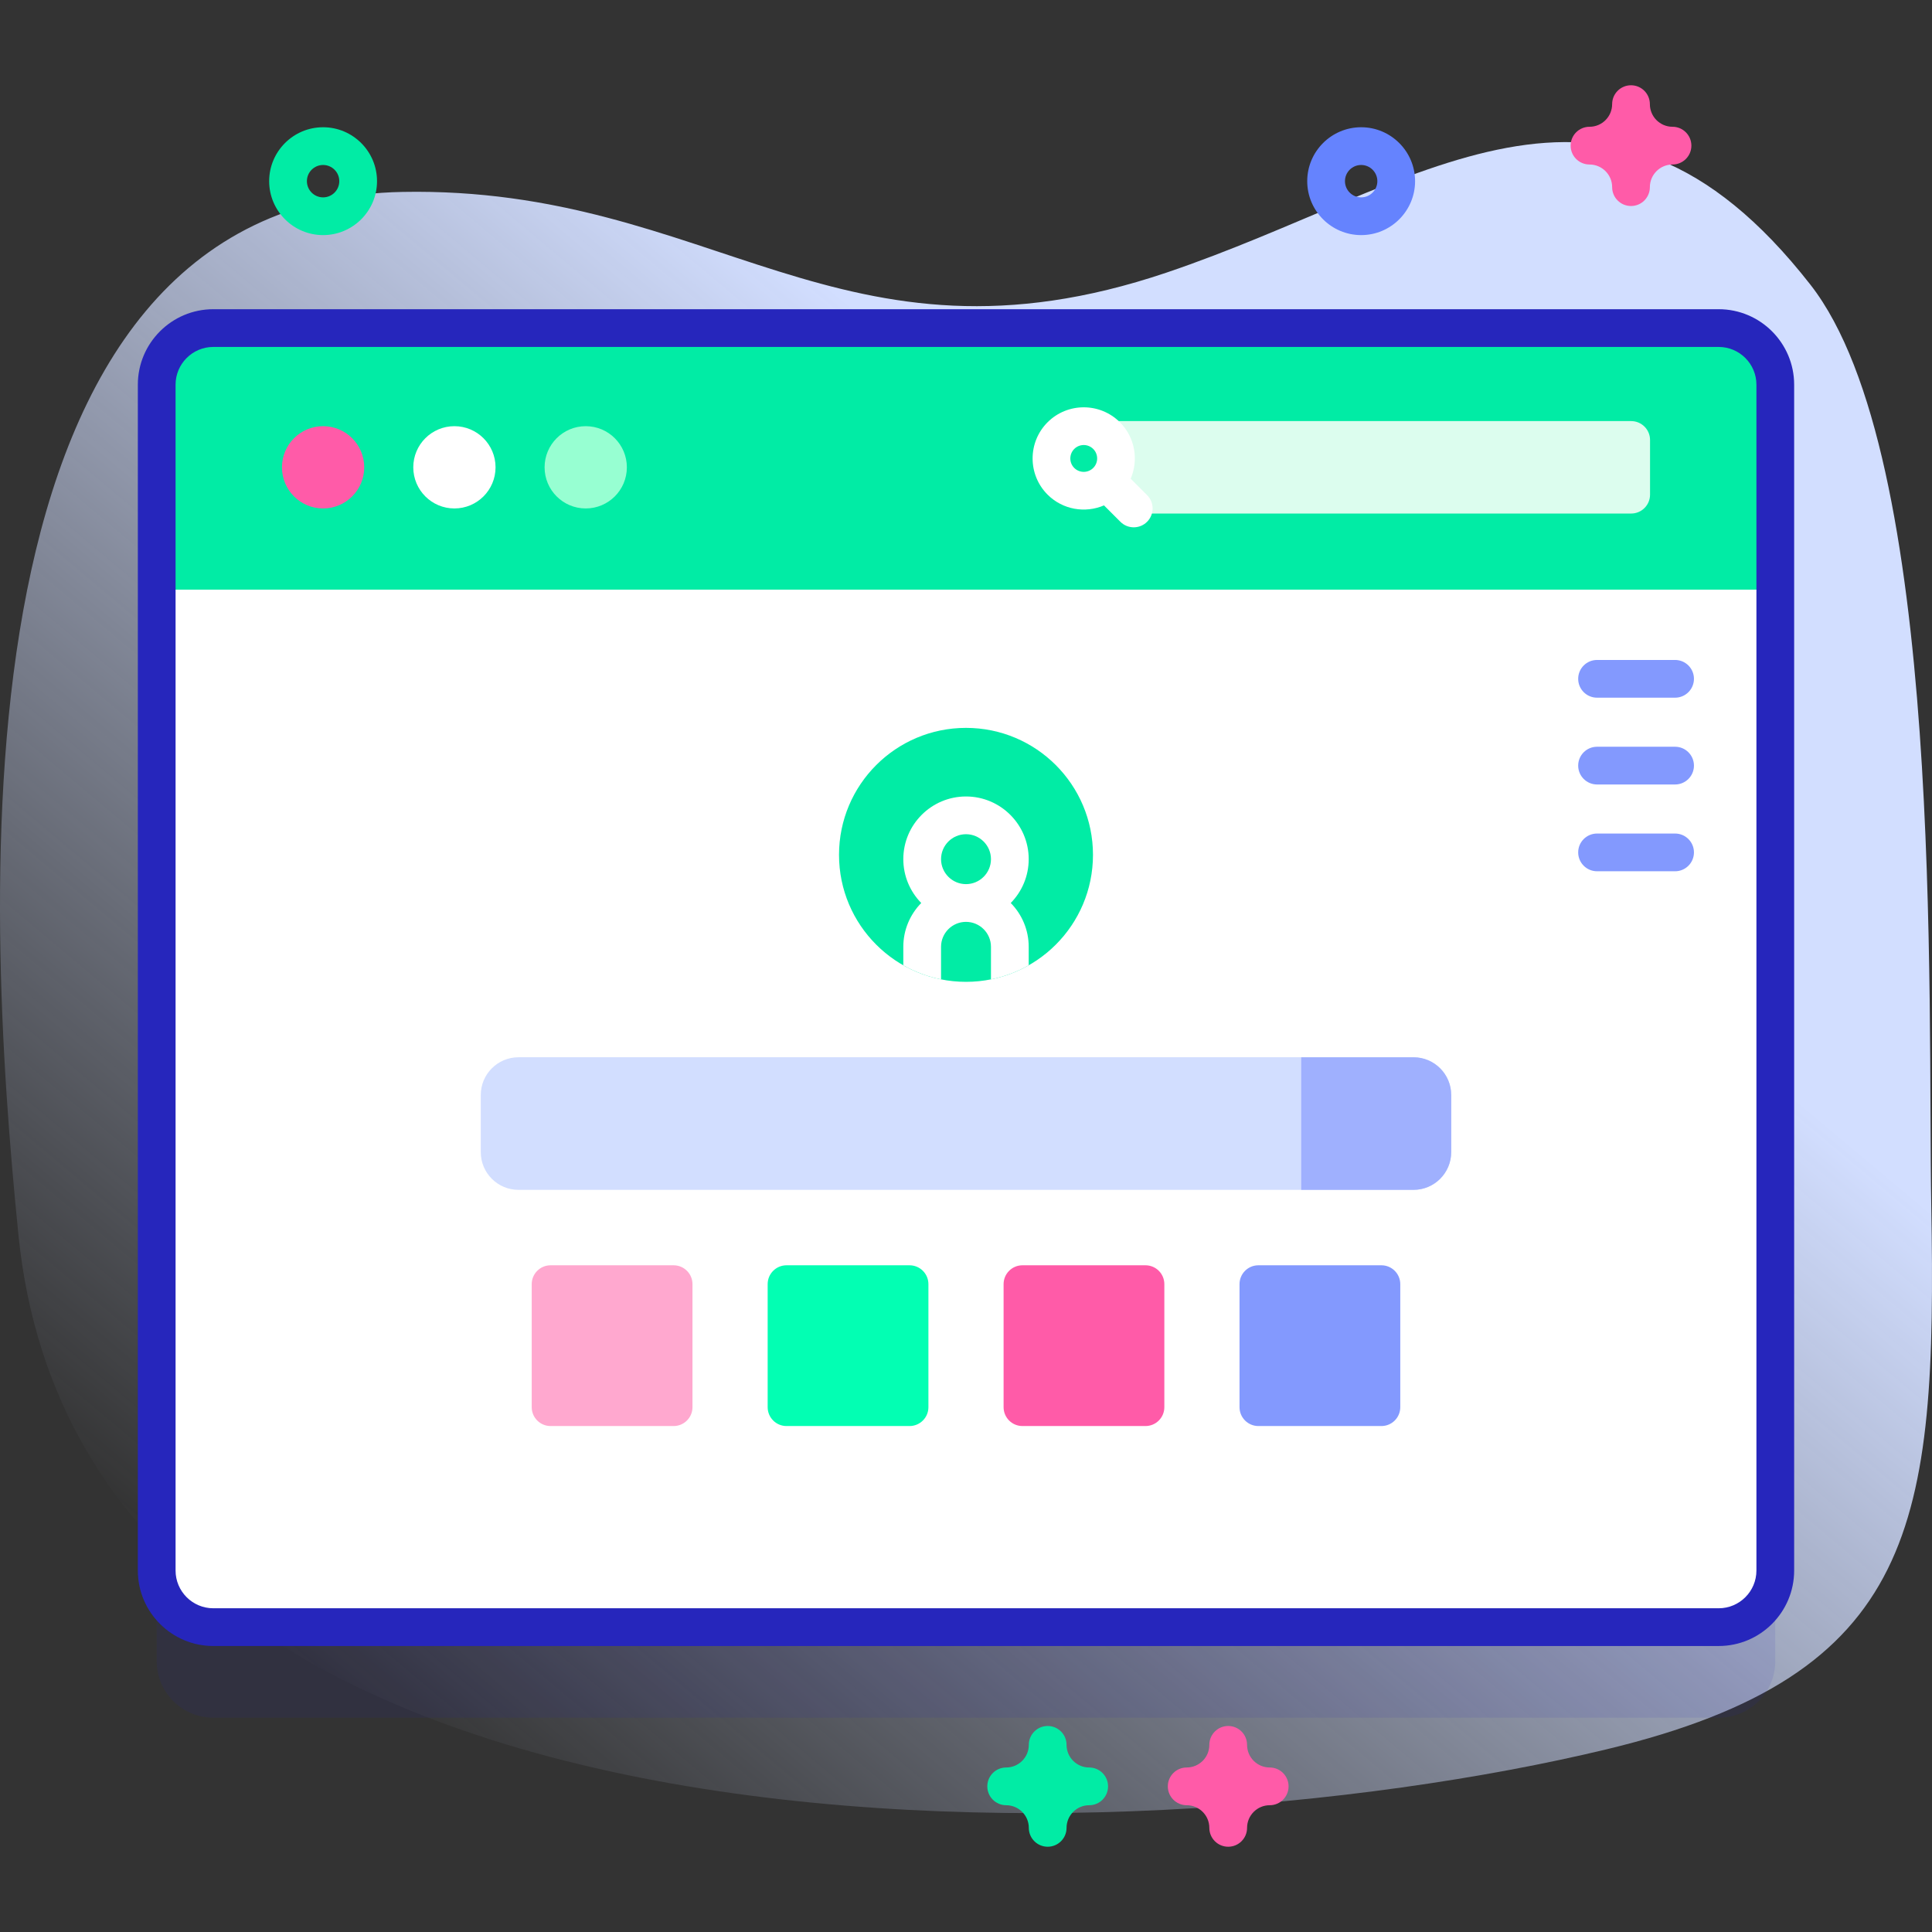 <svg id="Capa_1" enable-background="new 0 0 512 512" height="512" viewBox="0 0 512 512" width="512" xmlns="http://www.w3.org/2000/svg" xmlns:xlink="http://www.w3.org/1999/xlink"><rect x="0" y="0" width="512" height="512" fill="#333333" stroke="none"/><linearGradient id="SVGID_1_" gradientUnits="userSpaceOnUse" x1="96.524" x2="444.685" y1="456.774" y2="41.852"><stop offset="0" stop-color="#d2deff" stop-opacity="0"/><stop offset=".685" stop-color="#d2deff"/></linearGradient><g><g><path d="m4.896 327.335c17.448 172.871 292.417 167.142 420.804 136.265 82.47-19.834 87.596-59.472 86.106-144.001-.96-54.486 3.443-198.725-32.004-244.123-54.448-69.733-103.228-25.998-170.656-3.235-86.488 29.197-120.189-22.932-202.476-21.38-120.641 2.278-110.779 187.252-101.774 276.474z" fill="url(#SVGID_1_)"/></g><g><g><g><g><path d="m455.47 455.209h-398.94c-8.284 0-15-6.716-15-15v-314.267c0-8.284 6.716-15 15-15h398.94c8.284 0 15 6.716 15 15v314.266c0 8.285-6.715 15.001-15 15.001z" fill="#2626bc" opacity=".1"/><path d="m455.47 431.209h-398.94c-8.284 0-15-6.716-15-15v-314.267c0-8.284 6.716-15 15-15h398.94c8.284 0 15 6.716 15 15v314.266c0 8.285-6.715 15.001-15 15.001z" fill="#fff"/><path d="m470.47 156.256v-54.313c0-8.284-6.716-15-15-15h-398.94c-8.284 0-15 6.716-15 15v54.313z" fill="#01eca5"/><path d="m455.471 436.208h-398.942c-11.028 0-20-8.972-20-20v-314.265c0-11.028 8.972-20 20-20h398.941c11.028 0 20 8.972 20 20v314.266c.001 11.028-8.971 19.999-19.999 19.999zm-398.942-344.265c-5.514 0-10 4.486-10 10v314.266c0 5.514 4.486 10 10 10h398.941c5.514 0 10-4.486 10-10v-314.266c0-5.514-4.486-10-10-10z" fill="#2626bc"/></g><g><g><circle cx="85.623" cy="123.843" fill="#ff5ba8" r="10.901"/><circle cx="120.424" cy="123.843" fill="#fff" r="10.901"/><circle cx="155.224" cy="123.843" fill="#97ffd2" r="10.901"/></g><path d="m432.277 136.091h-136.158v-24.496h136.159c2.761 0 5 2.239 5 5v14.496c-.001 2.762-2.239 5-5.001 5z" fill="#dcfdee"/><path d="m296.789 111.907c-5.286-5.286-13.887-5.286-19.173 0s-5.286 13.887 0 19.173c4.037 4.037 10.003 4.98 14.953 2.852l4.348 4.348c1.952 1.952 5.119 1.952 7.071 0s1.952-5.119 0-7.071l-4.348-4.348c2.129-4.951 1.186-10.917-2.851-14.954zm-12.102 7.071c1.387-1.387 3.644-1.387 5.031 0s1.387 3.644 0 5.031-3.644 1.387-5.031 0-1.387-3.644 0-5.031z" fill="#fff"/></g></g><g><circle cx="256" cy="226.546" fill="#01eca5" r="33.651"/><path d="m272.617 227.684c0-9.16-7.46-16.61-16.62-16.61s-16.61 7.45-16.61 16.61c0 4.52 1.82 8.62 4.75 11.62-2.93 2.99-4.75 7.09-4.75 11.61v4.9c3.07 1.74 6.43 3.02 10 3.73v-8.63c0-3.65 2.97-6.61 6.61-6.61 3.65 0 6.62 2.96 6.62 6.61v8.63c3.57-.71 6.93-1.99 10-3.73v-4.9c0-4.52-1.82-8.62-4.76-11.61 2.94-3 4.76-7.1 4.76-11.62zm-16.62 6.62c-3.64 0-6.61-2.97-6.61-6.62 0-3.64 2.97-6.61 6.61-6.61 3.65 0 6.62 2.97 6.62 6.61 0 3.65-2.97 6.62-6.62 6.62z" fill="#fff"/></g><path d="m374.588 315.325h-237.176c-5.523 0-10-4.477-10-10v-15.139c0-5.523 4.477-10 10-10h237.175c5.523 0 10 4.477 10 10v15.139c.001 5.523-4.477 10-9.999 10z" fill="#d2deff"/><path d="m374.588 280.187h-29.748v35.139h29.748c5.523 0 10-4.477 10-10v-15.139c0-5.523-4.478-10-10-10z" fill="#9fb0fe"/><g><path d="m178.514 377.916h-32.602c-2.761 0-5-2.239-5-5v-32.602c0-2.761 2.239-5 5-5h32.602c2.761 0 5 2.239 5 5v32.602c0 2.762-2.238 5-5 5z" fill="#ffa8cf"/><path d="m241.039 377.916h-32.602c-2.761 0-5-2.239-5-5v-32.602c0-2.761 2.239-5 5-5h32.602c2.761 0 5 2.239 5 5v32.602c0 2.762-2.239 5-5 5z" fill="#02ffb3"/><path d="m303.563 377.916h-32.602c-2.761 0-5-2.239-5-5v-32.602c0-2.761 2.239-5 5-5h32.602c2.761 0 5 2.239 5 5v32.602c0 2.762-2.238 5-5 5z" fill="#ff5ba8"/><path d="m366.088 377.916h-32.602c-2.761 0-5-2.239-5-5v-32.602c0-2.761 2.239-5 5-5h32.602c2.761 0 5 2.239 5 5v32.602c0 2.762-2.239 5-5 5z" fill="#8399fe"/></g><g><path d="m443.915 184.895h-20.681c-2.761 0-5-2.239-5-5s2.239-5 5-5h20.681c2.761 0 5 2.239 5 5s-2.239 5-5 5z" fill="#8399fe"/></g><g><path d="m443.915 207.895h-20.681c-2.761 0-5-2.239-5-5s2.239-5 5-5h20.681c2.761 0 5 2.239 5 5s-2.239 5-5 5z" fill="#8399fe"/></g><g><path d="m443.915 230.895h-20.681c-2.761 0-5-2.239-5-5s2.239-5 5-5h20.681c2.761 0 5 2.239 5 5s-2.239 5-5 5z" fill="#8399fe"/></g></g><path d="m360.721 62.304c-7.881 0-14.292-6.411-14.292-14.292 0-7.88 6.411-14.291 14.292-14.291 7.88 0 14.291 6.411 14.291 14.291 0 7.881-6.411 14.292-14.291 14.292zm0-18.583c-2.366 0-4.292 1.925-4.292 4.291s1.926 4.292 4.292 4.292 4.291-1.926 4.291-4.292-1.925-4.291-4.291-4.291z" fill="#6583fe"/><path d="m85.623 62.304c-7.88 0-14.291-6.411-14.291-14.292 0-7.88 6.411-14.291 14.291-14.291 7.881 0 14.292 6.411 14.292 14.291 0 7.881-6.411 14.292-14.292 14.292zm0-18.583c-2.366 0-4.291 1.925-4.291 4.291s1.925 4.292 4.291 4.292 4.292-1.926 4.292-4.292-1.926-4.291-4.292-4.291z" fill="#01eca5"/><path d="m432.234 54.597c-2.762 0-5-2.238-5-5 0-3.309-2.691-6-6-6-2.762 0-5-2.238-5-5s2.238-5 5-5c3.309 0 6-2.691 6-6 0-2.762 2.238-5 5-5s5 2.238 5 5c0 3.309 2.691 6 6 6 2.762 0 5 2.238 5 5s-2.238 5-5 5c-3.309 0-6 2.691-6 6 0 2.762-2.238 5-5 5z" fill="#ff5ba8"/><path d="m325.486 489.403c-2.762 0-5-2.238-5-5 0-3.309-2.692-6-6.001-6-2.762 0-5-2.238-5-5s2.238-5 5-5c3.309 0 6.001-2.691 6.001-6 0-2.762 2.238-5 5-5s5 2.238 5 5c0 3.309 2.691 6 5.999 6 2.762 0 5 2.238 5 5s-2.238 5-5 5c-3.308 0-5.999 2.691-5.999 6 0 2.762-2.238 5-5 5z" fill="#ff5ba8"/><path d="m277.647 489.403c-2.762 0-5-2.238-5-5 0-3.309-2.691-6-6-6-2.762 0-5-2.238-5-5s2.238-5 5-5c3.309 0 6-2.691 6-6 0-2.762 2.238-5 5-5s5 2.238 5 5c0 3.309 2.691 6 6 6 2.762 0 5 2.238 5 5s-2.238 5-5 5c-3.309 0-6 2.691-6 6 0 2.762-2.238 5-5 5z" fill="#01eca5"/></g></g></svg>